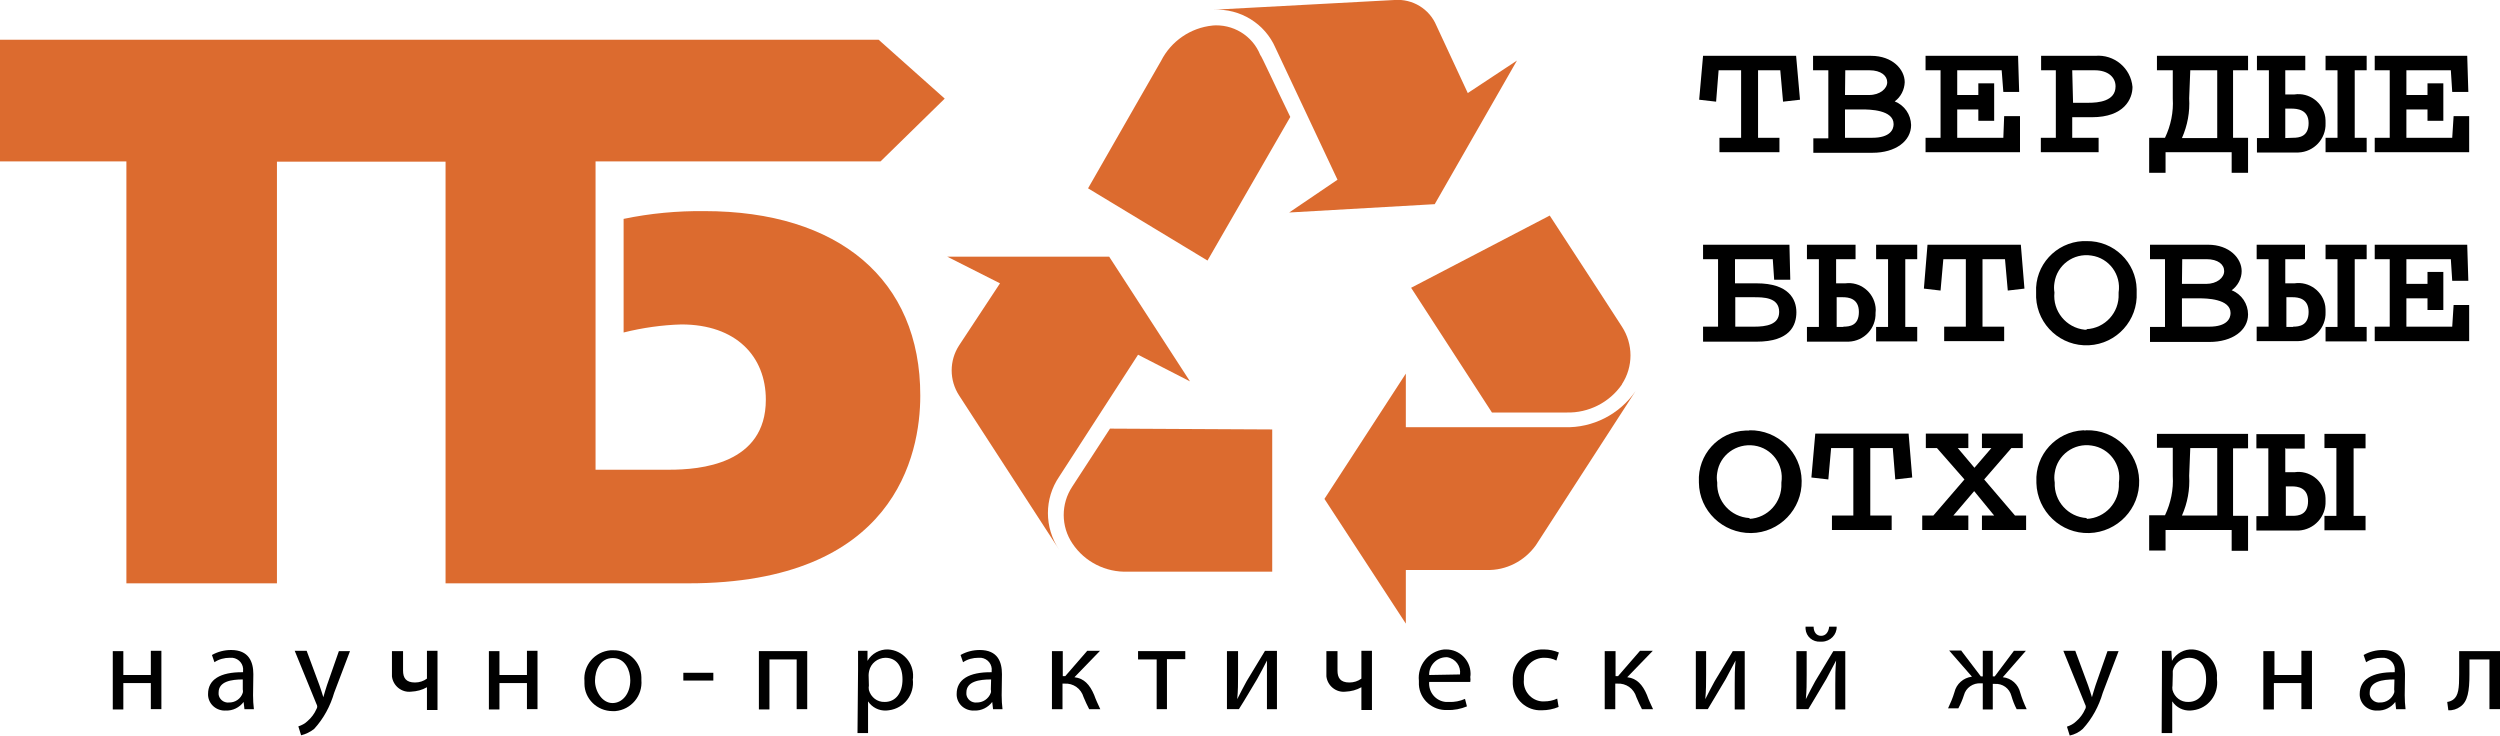 <?xml version="1.0" encoding="utf-8"?>
<!-- Generator: Adobe Illustrator 26.5.0, SVG Export Plug-In . SVG Version: 6.00 Build 0)  -->
<svg version="1.1" id="Слой_1" xmlns="http://www.w3.org/2000/svg" xmlns:xlink="http://www.w3.org/1999/xlink" x="0px" y="0px"
	 viewBox="0 0 900 264.8" style="enable-background:new 0 0 900 264.8;" xml:space="preserve">
<style type="text/css">
	.st0{fill-rule:evenodd;clip-rule:evenodd;fill:#DC6B2F;}
</style>
<g id="Слой_2_00000155834615394797403430000016332973517861534399_">
	<g id="Слой_1-2">
		<path class="st0" d="M409.7,127.7l18.7,9.6l-29.1-44.9H341l19,9.6l-14.7,22.3c-3.6,5.5-3.6,12.6,0,18.1l36,55.5
			c-5.4-8-5.4-18.4,0-26.3L409.7,127.7"/>
		<path class="st0" d="M386.1,195.7c4.4,6.6,12,10.4,19.9,10.1H458v-51.2l-58.4-0.3l-13.6,20.9C381.9,181.4,381.9,189.5,386.1,195.7
			"/>
		<path class="st0" d="M506.1,153.8v-19.3l-29.3,45.1l29.3,44.9v-19.3h29.1c7,0.2,13.6-3.2,17.7-8.9l35.9-55.5
			c-5.8,8.4-15.4,13.3-25.6,13L506.1,153.8"/>
		<path class="st0" d="M583.9,138.3c4.1-6.3,4.1-14.4,0-20.7c0,0-14.4-22.3-26-40l-49.9,26l29.1,44.9h26.9
			c7.9,0.2,15.4-3.6,19.9-10.1"/>
		<path class="st0" d="M481.5,64.7l-17.4,11.8l52.4-3l29.6-51.7l-17.7,11.7L517.1,9.2c-2.5-6-8.6-9.7-15.1-9.2l-65.1,3.5
			c9.6-0.5,18.5,5,22.3,13.8L481.5,64.7"/>
		<path class="st0" d="M436.5,9.2c-7.9,0.8-14.9,5.6-18.5,12.7c0,0-14.6,25.4-26.3,45.9l43,26l29.8-51.7
			c-5.5-11.3-10.5-22.3-10.8-22.3c-2.8-7-9.9-11.3-17.4-10.6"/>
		<path class="st0" d="M253.6,76c-9.8-0.1-19.5,0.8-29.1,2.8v40.9c6.8-1.7,13.8-2.7,20.8-2.9c19.7,0,30.4,11.5,30.4,27.1
			c0,23.3-23.8,25.2-34.7,25.2h-26.6v-111H317l23.1-22.6l-23.8-21.2H0v43.8h45.5V210h54.2V58.2h60.7V210h87.4
			c74.4,0,83.5-46.3,83.5-67.5C331.4,100.5,301.7,76,253.6,76z"/>
		<polyline points="619,49.6 626.8,49.6 626.8,25.3 618.7,25.3 617.8,36.6 611.7,35.9 613.1,20.1 646.6,20.1 648,35.9 641.9,36.6 
			640.9,25.3 632.9,25.3 632.9,49.6 640.6,49.6 640.6,54.8 619,54.8 619,49.6 		"/>
		<path d="M658.1,25.3h-5.4v-5.2h20.9c7.7,0,12.1,4.9,12.1,9.5c-0.1,2.7-1.4,5.3-3.6,6.9c3.5,1.4,5.8,4.7,5.9,8.5
			c0,5.8-5.6,10-13.9,10h-21.3v-5.2h5.4V25.3 M664.2,34.2h8.7c3.9,0,6.5-2.3,6.5-4.6s-2.2-4.3-6.4-4.3h-8.7L664.2,34.2z M664.2,49.6
			h9.8c6.5,0,7.7-3,7.7-4.9c0-5.2-8.7-5.3-11.3-5.3h-6.2V49.6z"/>
		<polyline points="717.9,43.5 712.2,43.5 712.2,39.4 704.6,39.4 704.6,49.6 721.2,49.6 721.5,41.8 727.2,41.8 727.2,54.8 
			693.2,54.8 693.2,49.6 698.6,49.6 698.6,25.3 693.2,25.3 693.2,20.1 726.5,20.1 726.9,33.1 721.2,33.1 720.6,25.3 704.6,25.3 
			704.6,34.2 712.2,34.2 712.2,30 717.9,30 717.9,43.5 		"/>
		<path d="M740.2,25.3h-5.4v-5.2h19.5c6.8-0.6,12.8,4.4,13.4,11.2c0,4.3-3,10.9-14.6,10.9h-7.1v7.4h9.5v5.2h-20.8v-5.2h5.4V25.3
			 M746.3,37h5.6c3.4,0,9.7-0.5,9.7-5.9c0-3.3-2.7-5.8-7.5-5.8h-8.1L746.3,37z"/>
		<path d="M776.5,25.3v-5.2h32.8v5.2h-5.4v24.3h5.4v12.6h-5.9v-7.4h-23.8v7.4h-5.9V49.6h5.7c2.1-4.4,3.1-9.3,2.8-14.1V25.3H776.5
			 M788.1,35.4c0.3,4.9-0.6,9.8-2.6,14.3h12.7V25.3h-9.7L788.1,35.4z"/>
		<path d="M822.7,25.3V34h3.3c5.3-0.8,10.3,2.9,11.1,8.2c0.1,0.7,0.1,1.4,0.1,2.2c0.2,5.6-4.2,10.3-9.8,10.5c-0.4,0-0.7,0-1.1,0
			h-13.8v-5.2h4.3V25.3h-4.3v-5.2h17.4v5.2h-6.7 M825.5,49.6c2.2,0,5.6-0.4,5.6-5.3s-4.2-5.2-6.2-5.2h-2.2v10.6L825.5,49.6z
			 M852,20.1v5.2h-4.3v24.3h4.3v5.2h-14.8v-5.2h4.3V25.3h-4.3v-5.2L852,20.1z"/>
		<polyline points="879.6,43.5 873.9,43.5 873.9,39.4 866.3,39.4 866.3,49.6 882.8,49.6 883.3,41.8 888.9,41.8 888.9,54.8 
			854.9,54.8 854.9,49.6 860.3,49.6 860.3,25.3 854.9,25.3 854.9,20.1 888.2,20.1 888.6,33.1 882.8,33.1 882.3,25.3 866.3,25.3 
			866.3,34.2 873.9,34.2 873.9,30 879.6,30 879.6,43.5 		"/>
		<path d="M613.1,117.6h5.4V93.3h-5.4v-5.2h31.1l0.3,12.6h-5.8l-0.5-7.4h-13.6v8.7h7.8c11.5,0,14.3,5.7,14.3,10.4
			c0,4.7-2.3,10.6-14.3,10.6h-19.3L613.1,117.6 M624.6,117.6h6.9c4.3,0,9-0.7,9-5.3c0-5.3-5.7-5.3-9.2-5.3h-6.6V117.6z"/>
		<path d="M661,93.3v8.7h3.3c5.3-0.7,10.2,3.1,10.9,8.5c0.1,0.7,0.1,1.4,0,2.1c0.2,5.6-4.1,10.2-9.7,10.4c-0.4,0-0.8,0-1.3,0h-13.7
			v-5.3h4.3V93.3h-4.3v-5.2H668v5.2h-6.7 M663.6,117.6c2.3,0,5.6-0.4,5.6-5.3s-3.8-5.3-5.8-5.3h-2.2v10.7H663.6z M690.2,88.1v5.2
			h-4.3v24.4h4.3v5.2h-14.8v-5.2h4.3V93.3h-4.3v-5.2L690.2,88.1z"/>
		<polyline points="699.9,117.6 707.7,117.6 707.7,93.3 699.6,93.3 698.6,104.6 692.6,103.9 693.9,88.1 727.5,88.1 728.8,103.9 
			722.8,104.6 721.8,93.3 713.7,93.3 713.7,117.6 721.5,117.6 721.5,122.8 699.9,122.8 699.9,117.6 		"/>
		<path d="M751.1,86.8c9.8-0.2,17.9,7.6,18.1,17.3c0,0.4,0,0.8,0,1.2c0.5,10-7.2,18.5-17.2,19c-10,0.5-18.5-7.2-19-17.2
			c0-0.6,0-1.2,0-1.8c-0.5-9.8,7.1-18,16.8-18.5C750.3,86.8,750.7,86.8,751.1,86.8 M751.1,118.5c6.7-0.3,11.9-6,11.6-12.7
			c0-0.2,0-0.3,0-0.5c1-6.4-3.4-12.4-9.8-13.3c-6.4-1-12.4,3.4-13.3,9.8c-0.2,1.2-0.2,2.3,0,3.5c-0.7,6.7,4.2,12.7,10.9,13.4
			c0.2,0,0.5,0,0.7,0V118.5z"/>
		<path d="M779.4,93.3H774v-5.2h20.9c7.7,0,12.1,4.9,12.1,9.5c0,2.7-1.4,5.3-3.6,6.9c3.6,1.4,5.9,4.9,5.9,8.7
			c0,5.7-5.6,9.9-13.9,9.9H774v-5.4h5.4V93.3 M785.5,102.2h8.7c3.9,0,6.5-2.2,6.5-4.6c0-2.4-2.2-4.3-6.4-4.3h-8.7L785.5,102.2z
			 M785.5,117.6h9.8c6.5,0,7.7-3,7.7-4.9c0-5.2-8.9-5.3-11.3-5.3h-6.2V117.6z"/>
		<path d="M822.7,93.3v8.7h3.3c5.3-0.8,10.3,2.9,11.1,8.2c0.1,0.7,0.1,1.5,0.1,2.2c0.2,5.6-4.2,10.3-9.8,10.4c-0.4,0-0.8,0-1.2,0
			h-13.8v-5.2h4.3V93.3h-4.3v-5.2h17.4v5.2h-6.7 M825.5,117.6c2.2,0,5.6-0.4,5.6-5.3s-3.8-5.3-5.8-5.3h-2.2v10.7H825.5z M852,88.1
			v5.2h-4.3v24.4h4.3v5.2h-14.8v-5.2h4.3V93.3h-4.3v-5.2L852,88.1z"/>
		<polyline points="879.6,111.6 873.9,111.6 873.9,107.4 866.3,107.4 866.3,117.6 882.8,117.6 883.3,109.8 888.9,109.8 888.9,122.8 
			854.9,122.8 854.9,117.6 860.3,117.6 860.3,93.3 854.9,93.3 854.9,88.1 888.2,88.1 888.6,101.1 882.8,101.1 882.3,93.3 
			866.3,93.3 866.3,102.2 873.9,102.2 873.9,97.9 879.6,97.9 879.6,111.6 		"/>
		<path d="M629.8,154.9c10.2-0.2,18.7,8,18.8,18.2c0.2,10.2-8,18.7-18.2,18.8s-18.7-8-18.8-18.2c0-0.1,0-0.1,0-0.2
			c-0.5-9.8,7-18.1,16.8-18.5c0.4,0,0.9,0,1.3,0 M629.7,186.8c6.7-0.3,11.9-6,11.6-12.8c0-0.1,0-0.2,0-0.3c1-6.4-3.4-12.4-9.8-13.3
			s-12.4,3.4-13.3,9.8c-0.2,1.2-0.2,2.3,0,3.5c-0.3,6.7,4.8,12.4,11.6,12.8c0.1,0,0.1,0,0.2,0L629.7,186.8z"/>
		<polyline points="659.5,185.6 667.2,185.6 667.2,161.3 659.2,161.3 658.2,172.6 652.1,171.9 653.5,156.1 687.1,156.1 688.4,171.9 
			682.3,172.6 681.4,161.3 673.3,161.3 673.3,185.6 681,185.6 681,190.8 659.5,190.8 659.5,185.6 		"/>
		<polyline points="716.9,161.3 713.5,161.3 713.5,156.1 728.2,156.1 728.2,161.3 724.1,161.3 714.3,172.6 725.4,185.6 729.4,185.6 
			729.4,190.8 713.5,190.8 713.5,185.6 717.9,185.6 710.7,176.8 703.2,185.6 708.6,185.6 708.6,190.8 692,190.8 692,185.6 
			696,185.6 707.2,172.6 697.3,161.3 693.3,161.3 693.3,156.1 708.6,156.1 708.6,161.3 704.8,161.3 710.8,168.4 716.9,161.3 		"/>
		<path d="M751.1,154.9c10.2-0.3,18.7,7.8,19,18c0.3,10.2-7.8,18.7-18,19c-10.2,0.3-18.7-7.8-19-18c0-0.1,0-0.3,0-0.4
			c-0.5-9.8,7.1-18.1,16.9-18.6C750.4,155,750.8,155,751.1,154.9 M751.2,186.8c6.7-0.3,11.9-6,11.6-12.8c0-0.1,0-0.2,0-0.3
			c1-6.4-3.4-12.4-9.8-13.3c-6.4-1-12.4,3.4-13.3,9.8c-0.2,1.2-0.2,2.3,0,3.5c-0.3,6.7,4.8,12.4,11.5,12.8L751.2,186.8z"/>
		<path d="M776.5,161.3v-5.1h32.8v5.2h-5.4v24.3h5.4v12.6h-5.9v-7.5h-23.8v7.4h-5.9v-12.7h5.7c2.1-4.4,3.1-9.3,2.8-14.1v-10.2H776.5
			 M788.1,171.3c0.3,4.9-0.6,9.8-2.6,14.3h12.7v-24.3h-9.7L788.1,171.3z"/>
		<path d="M822.7,161.3v8.7h3.3c5.3-0.8,10.3,2.9,11.1,8.2c0.1,0.7,0.1,1.4,0.1,2.2c0.2,5.6-4.1,10.3-9.7,10.6c-0.5,0-1,0-1.4,0
			h-13.8v-5.2h4.3v-24.4h-4.3v-5.1h17.4v5.2h-6.7 M825.3,185.7c2.2,0,5.6-0.4,5.6-5.3c0-4.9-3.8-5.3-5.8-5.3h-2.2v10.6H825.3z
			 M851.6,156.2v5.2h-4.3v24.3h4.3v5.2h-14.8v-5.2h4.3v-24.4h-4.3v-5.1H851.6z"/>
		<path d="M44.4,234.3v8.7h9.9v-8.7h3.8v21h-3.8v-9.4h-9.9v9.5h-3.8v-21H44.4z"/>
		<path d="M91.1,250.3c0,1.7,0.1,3.3,0.3,5H88l-0.3-2.6l0,0c-1.5,2-3.9,3.2-6.4,3.1c-3.3,0.2-6.2-2.2-6.4-5.5c0-0.2,0-0.3,0-0.5
			c0-5.1,4.3-7.9,12.6-7.8v-0.4c0.3-2.4-1.4-4.5-3.8-4.8c-0.3,0-0.6,0-1,0c-1.9,0-3.9,0.5-5.5,1.6l-0.9-2.6c2.1-1.2,4.5-1.8,6.9-1.8
			c6.4,0,8,4.3,8,8.7L91.1,250.3z M87.4,244.6c-4.1,0-8.7,0.7-8.7,4.7c-0.2,1.8,1.2,3.4,3,3.6c0.2,0,0.4,0,0.6,0
			c2.3,0.1,4.4-1.3,5.1-3.5c0.1-0.4,0.1-0.8,0-1.2V244.6z"/>
		<path d="M110.4,234.3l4.6,12.4c0.5,1.4,1,3,1.4,4.3l0,0c0.4-1.3,0.8-2.9,1.3-4.3l4.3-12.3h4l-5.7,15c-1.4,4.8-3.8,9.3-7.2,13
			c-1.4,1.1-3,1.9-4.7,2.3l-1-3.2c1.2-0.4,2.4-1,3.3-1.9c1.4-1.2,2.5-2.7,3.2-4.3c0.2-0.3,0.3-0.6,0.3-0.9c0-0.3-0.1-0.7-0.3-1
			l-7.8-19.1H110.4z"/>
		<path d="M145.1,234.3v7.1c0,2.6,1,4.3,4.3,4.3c1.6,0,3.1-0.5,4.3-1.4v-10h3.8v21.3h-3.8v-8.2l0,0c-1.7,1-3.7,1.5-5.7,1.6
			c-3.4,0.4-6.5-2.1-6.9-5.5c0-0.4,0-0.9,0-1.3v-7.8H145.1z"/>
		<path d="M179.8,234.3v8.7h9.9v-8.7h3.8v21h-3.8v-9.4h-9.9v9.5H176v-21H179.8z"/>
		<path d="M220.5,256c-5.5,0-10.1-4.4-10.1-9.9c0-0.3,0-0.6,0-0.9c-0.5-5.7,3.7-10.6,9.4-11.1c0.3,0,0.7,0,1,0
			c5.5-0.1,10,4.2,10.1,9.7c0,0.3,0,0.7,0,1c0.5,5.7-3.7,10.7-9.4,11.2C221.2,256,220.9,256,220.5,256L220.5,256z M220.5,253.1
			c3.6,0,6.4-3.4,6.4-8.2c0-3.6-1.8-8-6.3-8c-4.5,0-6.4,4.3-6.4,8.2C214.2,248.9,216.8,253.1,220.5,253.1L220.5,253.1z"/>
		<path d="M256.8,242.2v2.8H246v-2.8H256.8z"/>
		<path d="M290.6,234.3v21h-3.8v-17.9h-9.8v18h-3.8v-21H290.6z"/>
		<path d="M308.9,241.2c0-2.7,0-4.9,0-6.9h3.4v3.6l0,0c1.5-2.6,4.4-4.2,7.4-4.1c5.2,0.3,9.3,4.7,9,10c0,0.2,0,0.5-0.1,0.7
			c0.7,5.5-3.1,10.5-8.6,11.2c-0.3,0-0.6,0.1-1,0.1c-2.6,0.1-5-1.1-6.5-3.3l0,0v11.4h-3.8L308.9,241.2z M312.8,246.8
			c-0.1,0.5-0.1,1,0,1.6c0.7,2.6,3,4.4,5.7,4.3c4,0,6.4-3.3,6.4-8.1s-2.2-7.8-6.2-7.8c-2.8,0.1-5.2,2-5.8,4.7
			c-0.1,0.5-0.2,1-0.2,1.5L312.8,246.8z"/>
		<path d="M360.6,250.3c0,1.7,0.1,3.3,0.3,5h-3.4l-0.3-2.6l0,0c-1.5,2-3.9,3.2-6.4,3.1c-3.3,0.2-6.2-2.2-6.4-5.5c0-0.2,0-0.3,0-0.5
			c0-5.1,4.3-7.9,12.6-7.8v-0.4c0.3-2.4-1.4-4.5-3.8-4.8c-0.3,0-0.7,0-1,0c-1.9,0-3.9,0.5-5.5,1.6l-0.9-2.6c2.1-1.2,4.5-1.8,6.9-1.8
			c6.5,0,8,4.3,8,8.7L360.6,250.3z M356.8,244.6c-4.3,0-8.9,0.7-8.9,4.7c-0.2,1.8,1.2,3.4,3,3.6c0.2,0,0.4,0,0.6,0
			c2.3,0.1,4.4-1.3,5.2-3.5c0.1-0.4,0.1-0.8,0-1.2L356.8,244.6z"/>
		<path d="M382.6,234.3v9.1h0.9l7.9-9.1h4.6l-9.2,9.5c3.4,0.4,5.5,2.6,7.1,6.4c0.6,1.7,1.4,3.4,2.2,5.1h-4c-0.7-1.4-1.4-2.8-2-4.3
			c-0.9-3.1-3.7-5.1-6.9-4.9h-0.7v9.2h-3.8v-20.9H382.6z"/>
		<path d="M426.7,234.3v3h-6.6v18h-3.7v-17.9h-6.7v-3H426.7z"/>
		<path d="M445.7,234.3v8.7c0,3.3,0,5.4-0.3,8.7l0,0c1.3-2.5,2-4,3.4-6.5l6.6-10.9h4.3v21h-3.6v-8.8c0-3.4,0-5.2,0-8.7l0,0
			c-1.4,2.7-2.2,4.3-3.5,6.6c-2,3.3-4.3,7.3-6.6,10.9h-4.3v-20.9H445.7z"/>
		<path d="M481.5,234.3v7.1c0,2.6,1,4.3,4.3,4.3c1.6,0,3.1-0.5,4.3-1.4v-10h3.8v21.3h-3.8v-8.2l0,0c-1.7,1-3.7,1.5-5.7,1.6
			c-3.4,0.4-6.5-2.1-6.9-5.5c0-0.4,0-0.9,0-1.3v-7.8H481.5z"/>
		<path d="M514.5,245.5c-0.3,3.7,2.4,6.9,6,7.2c0.4,0,0.8,0,1.1,0c2,0.1,4-0.3,5.8-1.1l0.7,2.7c-2.2,0.9-4.6,1.4-7,1.3
			c-5.4,0.3-10-3.8-10.3-9.1c0-0.5,0-0.9,0-1.4c-0.6-5.6,3.5-10.7,9.1-11.3c0.2,0,0.4,0,0.7,0c4.8,0,8.7,3.8,8.8,8.6
			c0,0.4,0,0.9-0.1,1.3c0.1,0.6,0.1,1.2,0,1.8H514.5z M525.6,242.8c0.4-3-1.6-5.7-4.6-6.2c-0.2,0-0.3,0-0.5,0c-3.4,0.1-6.1,3-6,6.4
			L525.6,242.8z"/>
		<path d="M561.1,254.5c-1.9,0.8-4,1.2-6,1.2c-5.5,0.3-10.2-3.9-10.5-9.4c0-0.4,0-0.9,0-1.3c-0.3-5.9,4.3-10.9,10.2-11.2
			c0.4,0,0.7,0,1.1,0c1.8,0,3.6,0.4,5.3,1.1l-0.9,2.9c-1.3-0.7-2.8-1-4.3-1c-4-0.1-7.4,3.1-7.4,7.1c0,0.3,0,0.5,0,0.8
			c-0.4,4,2.6,7.5,6.5,7.8c0.3,0,0.5,0,0.8,0c1.6,0,3.2-0.3,4.7-1L561.1,254.5z"/>
		<path d="M581.6,234.3v9.1h0.9l7.9-9.1h4.6l-9.2,9.5c3.4,0.4,5.5,2.6,7.1,6.4c0.6,1.7,1.4,3.4,2.2,5.1h-4c-0.7-1.4-1.4-2.8-2-4.3
			c-0.9-3.1-3.7-5.1-6.9-4.9h-0.7v9.2h-3.8v-20.9H581.6z"/>
		<path d="M614.2,234.3v8.7c0,3.3,0,5.4-0.3,8.7l0,0c1.3-2.5,2-4,3.4-6.5l6.5-10.8h4.3v21h-3.6v-8.9c0-3.4,0-5.2,0.3-8.7l0,0
			c-1.4,2.7-2.3,4.3-3.5,6.6c-2,3.3-4.3,7.3-6.5,10.9h-4.3v-20.9H614.2z"/>
		<path d="M650.4,234.3v8.7c0,3.3,0,5.4-0.3,8.7l0,0c1.3-2.5,2-4,3.4-6.5l6.5-10.8h4.3v21h-3.6v-8.9c0-3.4,0-5.2,0.3-8.7l0,0
			c-1.4,2.7-2.3,4.3-3.5,6.6c-2,3.3-4.3,7.3-6.5,10.9h-4.3v-20.9H650.4z M652.9,225.6c0,1.9,1,3.3,2.7,3.3c1.7,0,2.7-1.4,2.9-3.3
			h2.7c0.1,2.9-2.3,5.3-5.2,5.4c-0.2,0-0.4,0-0.6,0c-2.8,0.2-5.2-1.8-5.4-4.6c0-0.3,0-0.5,0-0.8H652.9z"/>
		<path d="M706.1,234.3l7,9.2h0.7v-9.2h3.6v9.2h0.7l6.9-9.2h4.3l-8.3,9.5c3.1,0.3,5.6,2.6,6.3,5.6c0.6,2,1.4,4,2.3,5.9H726
			c-0.8-1.5-1.4-3.1-1.9-4.8c-0.7-2.7-3.2-4.5-6-4.3h-0.7v9.2h-3.6V246h-0.7c-2.8-0.2-5.4,1.6-6.1,4.3c-0.5,1.6-1.2,3.2-2,4.7h-3.7
			c0.9-1.9,1.7-3.8,2.3-5.8c0.7-3,3.2-5.2,6.3-5.6l-8.2-9.4H706.1z"/>
		<path d="M747.1,234.3l4.6,12.4c0.5,1.4,1,3,1.4,4.3l0,0c0.4-1.3,0.8-2.9,1.3-4.3l4.3-12.3h4l-5.7,15c-1.4,4.8-3.8,9.3-7.2,13
			c-1.3,1.2-2.9,2-4.7,2.4l-1-3.2c1.2-0.4,2.4-1,3.3-1.9c1.4-1.2,2.5-2.7,3.2-4.3c0.2-0.3,0.3-0.6,0.3-0.9c0-0.3-0.1-0.7-0.3-1
			l-7.8-19.2H747.1z"/>
		<path d="M778.3,241.2c0-2.7,0-4.9,0-6.9h3.4l0.2,3.6l0,0c1.5-2.7,4.5-4.3,7.5-4.1c5.2,0.4,9.1,5,8.7,10.2c0,0.2,0,0.3,0,0.5
			c0.7,5.5-3.1,10.5-8.6,11.2c-0.3,0-0.6,0.1-1,0.1c-2.6,0.1-5-1.1-6.5-3.3l0,0v11.4h-3.8L778.3,241.2z M782.1,246.8
			c-0.1,0.5-0.1,1,0,1.6c0.7,2.6,3,4.4,5.7,4.3c4,0,6.4-3.3,6.4-8.1s-2.2-7.8-6.2-7.8c-2.8,0.1-5.2,2-5.8,4.7c0,0.5,0,1,0,1.5
			L782.1,246.8z"/>
		<path d="M818.8,234.3v8.7h9.7v-8.7h3.8v21h-3.8v-9.4h-9.9v9.5h-3.8v-21H818.8z"/>
		<path d="M865.7,250.3c0,1.7,0.1,3.3,0.3,5h-3.4l-0.3-2.6l0,0c-1.5,2-3.9,3.2-6.4,3.1c-3.3,0.2-6.2-2.2-6.4-5.5c0-0.2,0-0.3,0-0.5
			c0-5.1,4.3-7.9,12.6-7.8v-0.4c0.3-2.4-1.4-4.5-3.8-4.8c-0.3,0-0.7,0-1,0c-1.9,0-3.8,0.5-5.5,1.6l-0.9-2.6c2.1-1.2,4.5-1.8,6.9-1.8
			c6.5,0,8,4.3,8,8.7L865.7,250.3z M862,244.6c-4.3,0-8.9,0.7-8.9,4.7c-0.2,1.8,1.2,3.4,3,3.6c0.2,0,0.4,0,0.6,0
			c2.3,0.1,4.4-1.3,5.2-3.5c0.1-0.4,0.1-0.8,0-1.2L862,244.6z"/>
		<path d="M900,234.3v21h-3.8v-17.9H889v5.4c0,5.9-0.6,9.8-3.3,11.6c-1.2,0.9-2.8,1.4-4.3,1.3l-0.4-3c0.8-0.1,1.5-0.4,2.1-0.8
			c2-1.4,2.2-4.3,2.2-9.1v-8.4H900z"/>
	</g>
</g>
</svg>
